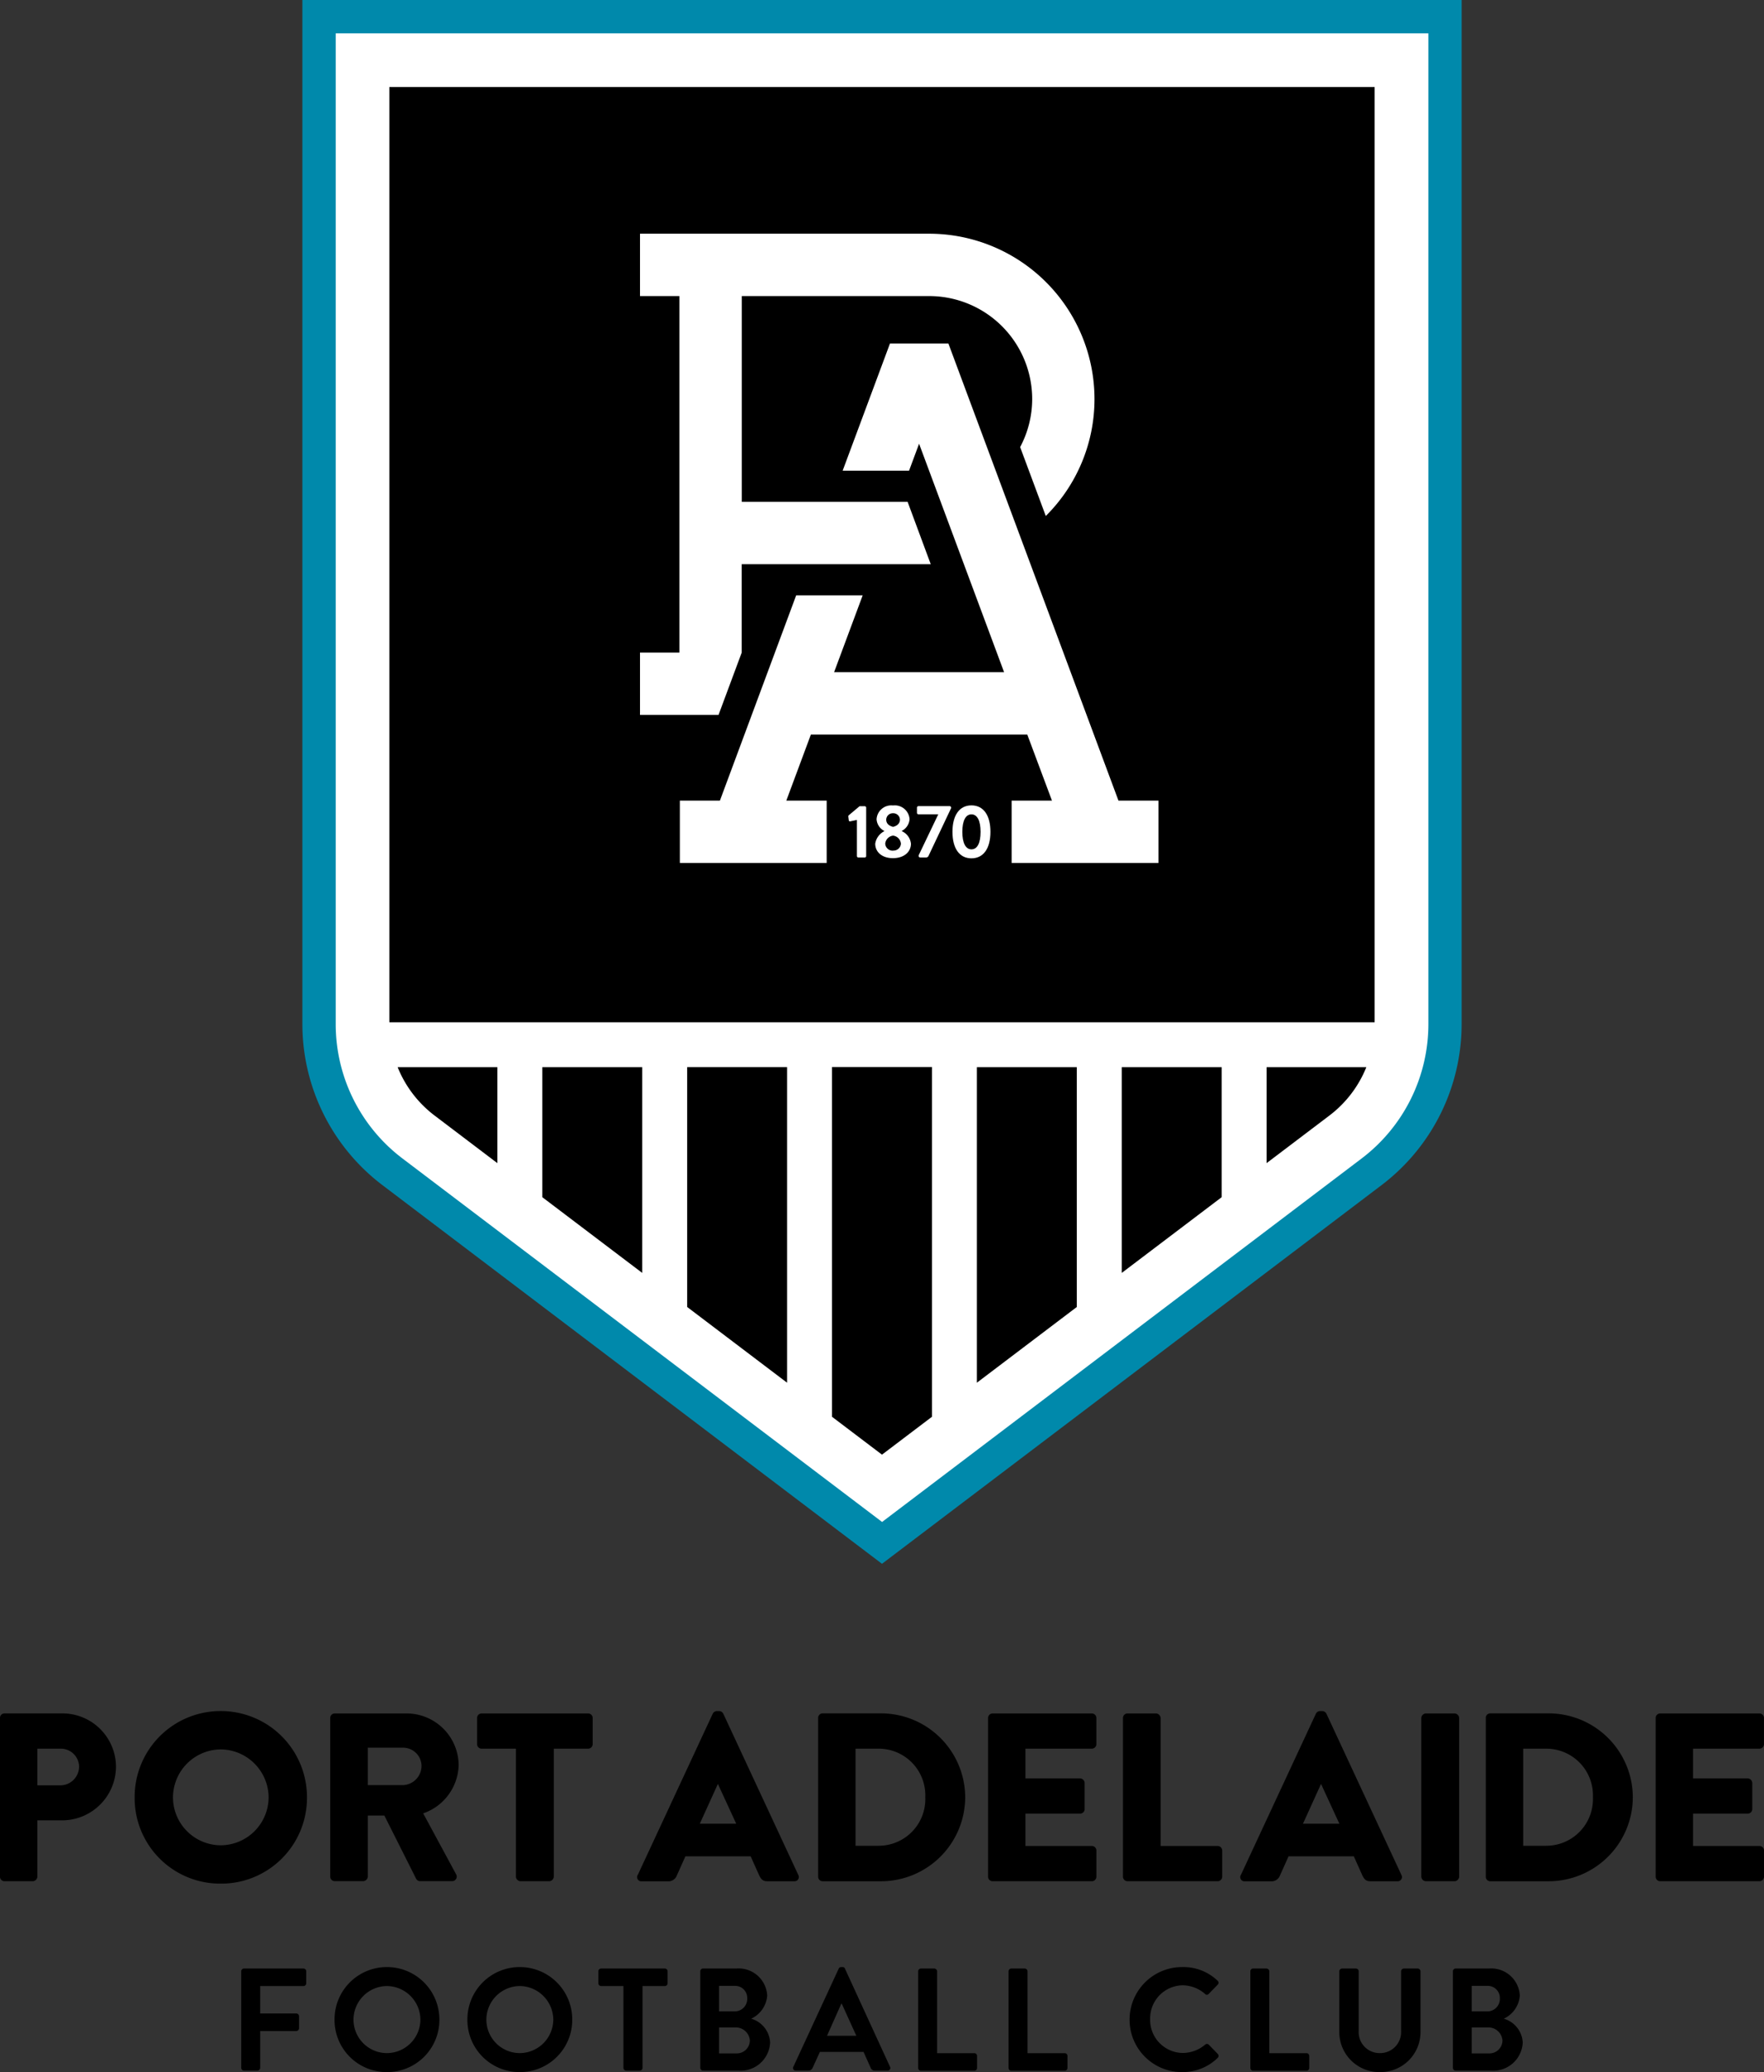 <svg xmlns="http://www.w3.org/2000/svg" xmlns:xlink="http://www.w3.org/1999/xlink" width="73.289" height="86.073" viewBox="0 0 73.289 86.073"><rect x="0" y="0" width="73.289" height="86.073" fill="#333333" stroke="none"/><defs><clipPath id="clip-path"><path id="Path_379" data-name="Path 379" d="M298.283-15.392h73.289v-86.073H298.283Z" fill="none"></path></clipPath></defs><g id="Group_378" data-name="Group 378" transform="translate(-298.283 101.465)" clip-path="url(#clip-path)"><g id="Group_339" data-name="Group 339" transform="translate(300.782 -27.302)"><path id="Path_339" data-name="Path 339" d="M0,0A.782.782,0,0,0,.787-.786.76.76,0,0,0,0-1.523H-.946V0ZM-2.5-2.8a.189.189,0,0,1,.189-.189H.09a2.227,2.227,0,0,1,2.23,2.2A2.24,2.24,0,0,1,.1,1.454H-.946v2.34a.2.2,0,0,1-.189.189H-2.31A.189.189,0,0,1-2.5,3.794Z"></path></g><g id="Group_340" data-name="Group 340" transform="translate(307.452 -24.812)"><path id="Path_340" data-name="Path 340" d="M0,0A2,2,0,0,0,1.991-1.981,2.006,2.006,0,0,0,0-3.983a2,2,0,0,0-1.982,2A1.994,1.994,0,0,0,0,0M0-5.576a3.579,3.579,0,0,1,3.585,3.6A3.562,3.562,0,0,1,0,1.593,3.553,3.553,0,0,1-3.575-1.981,3.57,3.57,0,0,1,0-5.576"></path></g><g id="Group_341" data-name="Group 341" transform="translate(315.039 -27.312)"><path id="Path_341" data-name="Path 341" d="M0,0A.8.8,0,0,0,.757-.8.763.763,0,0,0,0-1.553H-1.474V0ZM-3.037-2.788a.189.189,0,0,1,.189-.189H.129A2.166,2.166,0,0,1,2.3-.826a2.184,2.184,0,0,1-1.474,2L2.191,3.7a.189.189,0,0,1-.17.289H.7A.182.182,0,0,1,.538,3.9L-.787,1.264h-.687V3.8a.2.2,0,0,1-.189.189H-2.848A.189.189,0,0,1-3.037,3.8Z"></path></g><g id="Group_342" data-name="Group 342" transform="translate(319.718 -28.825)"><path id="Path_342" data-name="Path 342" d="M0,0H-1.424a.189.189,0,0,1-.189-.189V-1.275a.189.189,0,0,1,.189-.189H3a.189.189,0,0,1,.189.189V-.189A.189.189,0,0,1,3,0H1.573V5.317a.2.2,0,0,1-.189.189H.189A.2.2,0,0,1,0,5.317Z"></path></g><g id="Group_343" data-name="Group 343" transform="translate(328.871 -25.708)"><path id="Path_343" data-name="Path 343" d="M0,0-.757-1.643h-.01L-1.513,0ZM-4.092,2.131l3.116-6.7a.2.2,0,0,1,.17-.11h.1a.2.2,0,0,1,.169.11l3.117,6.7a.176.176,0,0,1-.169.259H1.3c-.179,0-.258-.06-.348-.249L.6,1.354H-2.111l-.358.8a.373.373,0,0,1-.359.239h-1.1a.176.176,0,0,1-.169-.259"></path></g><g id="Group_344" data-name="Group 344" transform="translate(334.784 -24.792)"><path id="Path_344" data-name="Path 344" d="M0,0A1.939,1.939,0,0,0,1.942-2.021,1.937,1.937,0,0,0,0-4.033H-.956V0ZM-2.509-5.307A.186.186,0,0,1-2.33-5.5H.1A3.5,3.5,0,0,1,3.6-2.021,3.5,3.5,0,0,1,.1,1.474H-2.33a.187.187,0,0,1-.179-.19Z"></path></g><g id="Group_345" data-name="Group 345" transform="translate(339.334 -30.1)"><path id="Path_345" data-name="Path 345" d="M0,0A.189.189,0,0,1,.189-.189H4.311A.19.19,0,0,1,4.5,0V1.085a.19.19,0,0,1-.19.19H1.553V2.509H3.824a.2.2,0,0,1,.189.189V3.784a.189.189,0,0,1-.189.189H1.553V5.317H4.311a.19.19,0,0,1,.19.189V6.592a.19.19,0,0,1-.19.189H.189A.189.189,0,0,1,0,6.592Z"></path></g><g id="Group_346" data-name="Group 346" transform="translate(344.939 -30.1)"><path id="Path_346" data-name="Path 346" d="M0,0A.19.19,0,0,1,.19-.189H1.374A.2.2,0,0,1,1.564,0V5.317H3.933a.19.19,0,0,1,.19.189V6.592a.19.19,0,0,1-.19.189H.19A.19.19,0,0,1,0,6.592Z"></path></g><g id="Group_347" data-name="Group 347" transform="translate(353.93 -25.708)"><path id="Path_347" data-name="Path 347" d="M0,0-.757-1.643h-.01L-1.513,0ZM-4.093,2.131l3.117-6.7a.2.2,0,0,1,.169-.11h.1a.2.2,0,0,1,.169.11l3.117,6.7a.176.176,0,0,1-.169.259H1.3c-.179,0-.259-.06-.348-.249L.6,1.354H-2.111l-.359.8a.37.37,0,0,1-.358.239h-1.1a.176.176,0,0,1-.17-.259"></path></g><g id="Group_348" data-name="Group 348" transform="translate(357.334 -30.1)"><path id="Path_348" data-name="Path 348" d="M0,0A.2.2,0,0,1,.189-.189H1.384A.2.2,0,0,1,1.573,0V6.592a.2.2,0,0,1-.189.189H.189A.2.2,0,0,1,0,6.592Z"></path></g><g id="Group_349" data-name="Group 349" transform="translate(362.522 -24.792)"><path id="Path_349" data-name="Path 349" d="M0,0A1.939,1.939,0,0,0,1.942-2.021,1.937,1.937,0,0,0,0-4.033H-.956V0ZM-2.509-5.307A.186.186,0,0,1-2.33-5.5H.1A3.5,3.5,0,0,1,3.6-2.021,3.5,3.5,0,0,1,.1,1.474H-2.33a.187.187,0,0,1-.179-.19Z"></path></g><g id="Group_350" data-name="Group 350" transform="translate(367.071 -30.1)"><path id="Path_350" data-name="Path 350" d="M0,0A.189.189,0,0,1,.189-.189H4.312A.189.189,0,0,1,4.5,0V1.085a.19.19,0,0,1-.189.19H1.553V2.509H3.824a.2.2,0,0,1,.189.189V3.784a.189.189,0,0,1-.189.189H1.553V5.317H4.312a.189.189,0,0,1,.189.189V6.592a.189.189,0,0,1-.189.189H.189A.189.189,0,0,1,0,6.592Z"></path></g><g id="Group_351" data-name="Group 351" transform="translate(308.306 -19.577)"><path id="Path_351" data-name="Path 351" d="M0,0A.115.115,0,0,1,.115-.115H2.58A.116.116,0,0,1,2.7,0V.5A.116.116,0,0,1,2.58.612H.787V1.751h1.5a.119.119,0,0,1,.115.115v.5a.12.12,0,0,1-.115.116H.787V4.01a.118.118,0,0,1-.115.115H.115A.114.114,0,0,1,0,4.01Z"></path></g><g id="Group_352" data-name="Group 352" transform="translate(314.357 -16.179)"><path id="Path_352" data-name="Path 352" d="M0,0A1.4,1.4,0,0,0,1.393-1.387,1.406,1.406,0,0,0,0-2.786a1.4,1.4,0,0,0-1.387,1.4A1.391,1.391,0,0,0,0,0M0-3.574A2.177,2.177,0,0,1,2.181-1.387,2.167,2.167,0,0,1,0,.788,2.163,2.163,0,0,1-2.175-1.387,2.172,2.172,0,0,1,0-3.574"></path></g><g id="Group_353" data-name="Group 353" transform="translate(319.877 -16.179)"><path id="Path_353" data-name="Path 353" d="M0,0A1.4,1.4,0,0,0,1.393-1.387,1.406,1.406,0,0,0,0-2.786a1.4,1.4,0,0,0-1.387,1.4A1.391,1.391,0,0,0,0,0M0-3.574A2.177,2.177,0,0,1,2.181-1.387,2.168,2.168,0,0,1,0,.788,2.162,2.162,0,0,1-2.175-1.387,2.172,2.172,0,0,1,0-3.574"></path></g><g id="Group_354" data-name="Group 354" transform="translate(324.185 -18.965)"><path id="Path_354" data-name="Path 354" d="M0,0H-.927a.116.116,0,0,1-.115-.115v-.5A.116.116,0,0,1-.927-.727H1.72a.115.115,0,0,1,.115.115v.5A.115.115,0,0,1,1.72,0H.793V3.4a.118.118,0,0,1-.115.115H.115A.118.118,0,0,1,0,3.4Z"></path></g><g id="Group_355" data-name="Group 355" transform="translate(328.892 -16.167)"><path id="Path_355" data-name="Path 355" d="M0,0A.54.54,0,0,0,.545-.551a.587.587,0,0,0-.618-.527h-.66V0ZM-.085-1.745A.519.519,0,0,0,.436-2.29a.5.5,0,0,0-.521-.515H-.733v1.06ZM-1.514-3.41A.115.115,0,0,1-1.4-3.526H-.012A1.187,1.187,0,0,1,1.266-2.4,1.152,1.152,0,0,1,.6-1.442a1.088,1.088,0,0,1,.787.987A1.225,1.225,0,0,1,.067.715H-1.4A.115.115,0,0,1-1.514.6Z"></path></g><g id="Group_356" data-name="Group 356" transform="translate(333.861 -16.9)"><path id="Path_356" data-name="Path 356" d="M0,0-.606-1.333H-.624L-1.217,0ZM-2.617,1.29-.733-2.786a.109.109,0,0,1,.1-.067h.061a.1.1,0,0,1,.1.067L1.4,1.29a.108.108,0,0,1-.1.158H.769a.175.175,0,0,1-.175-.121L.3.672H-1.514l-.3.655a.183.183,0,0,1-.176.121h-.527a.107.107,0,0,1-.1-.158"></path></g><g id="Group_357" data-name="Group 357" transform="translate(336.43 -19.577)"><path id="Path_357" data-name="Path 357" d="M0,0A.115.115,0,0,1,.115-.115H.672A.119.119,0,0,1,.787,0V3.4H2.332a.115.115,0,0,1,.115.115v.5a.114.114,0,0,1-.115.115H.115A.114.114,0,0,1,0,4.01Z"></path></g><g id="Group_358" data-name="Group 358" transform="translate(340.186 -19.577)"><path id="Path_358" data-name="Path 358" d="M0,0A.115.115,0,0,1,.115-.115H.672A.12.12,0,0,1,.788,0V3.4H2.332a.115.115,0,0,1,.115.115v.5a.114.114,0,0,1-.115.115H.115A.114.114,0,0,1,0,4.01Z"></path></g><g id="Group_359" data-name="Group 359" transform="translate(347.401 -19.753)"><path id="Path_359" data-name="Path 359" d="M0,0A2.052,2.052,0,0,1,1.466.563a.112.112,0,0,1,.006.17L1.1,1.115a.1.1,0,0,1-.152,0A1.434,1.434,0,0,0,.018.757,1.374,1.374,0,0,0-1.333,2.168a1.372,1.372,0,0,0,1.357,1.4,1.452,1.452,0,0,0,.927-.345.111.111,0,0,1,.152,0l.375.387a.116.116,0,0,1-.006.164A2.083,2.083,0,0,1,0,4.362,2.173,2.173,0,0,1-2.187,2.187,2.182,2.182,0,0,1,0,0"></path></g><g id="Group_360" data-name="Group 360" transform="translate(350.231 -19.577)"><path id="Path_360" data-name="Path 360" d="M0,0A.115.115,0,0,1,.115-.115H.672A.12.12,0,0,1,.788,0V3.4H2.332a.115.115,0,0,1,.115.115v.5a.114.114,0,0,1-.115.115H.115A.114.114,0,0,1,0,4.01Z"></path></g><g id="Group_361" data-name="Group 361" transform="translate(353.927 -19.577)"><path id="Path_361" data-name="Path 361" d="M0,0A.119.119,0,0,1,.115-.115H.69A.116.116,0,0,1,.806,0V2.478a.87.87,0,0,0,.878.92.873.873,0,0,0,.884-.914V0a.116.116,0,0,1,.116-.115h.575A.12.12,0,0,1,3.374,0V2.52a1.663,1.663,0,0,1-1.69,1.666A1.661,1.661,0,0,1,0,2.52Z"></path></g><g id="Group_362" data-name="Group 362" transform="translate(360.161 -16.167)"><path id="Path_362" data-name="Path 362" d="M0,0A.54.54,0,0,0,.545-.551a.587.587,0,0,0-.618-.527h-.66V0ZM-.085-1.745A.519.519,0,0,0,.436-2.29a.5.5,0,0,0-.521-.515H-.733v1.06ZM-1.514-3.41A.115.115,0,0,1-1.4-3.526H-.012A1.187,1.187,0,0,1,1.266-2.4,1.152,1.152,0,0,1,.6-1.442a1.088,1.088,0,0,1,.787.987A1.225,1.225,0,0,1,.066.715H-1.4A.115.115,0,0,1-1.514.6Z"></path></g><g id="Group_363" data-name="Group 363" transform="translate(310.846 -101.465)"><path id="Path_363" data-name="Path 363" d="M0,0V42.56a8.4,8.4,0,0,0,3.307,6.656L24.081,64.96,44.855,49.216a8.4,8.4,0,0,0,3.308-6.656V0Z" fill="#0089ab"></path></g><g id="Group_364" data-name="Group 364" transform="translate(312.231 -100.08)"><path id="Path_364" data-name="Path 364" d="M0,0V41.174a7,7,0,0,0,2.759,5.553L22.7,61.837l19.938-15.11a7.006,7.006,0,0,0,2.759-5.553V0Z" fill="#fff"></path></g><path id="Path_365" data-name="Path 365" d="M355.395-59H314.459v-38.85h40.936Z"></path><g id="Group_365" data-name="Group 365" transform="translate(349.04 -51.734)"><path id="Path_366" data-name="Path 366" d="M0,0-4.152,3.146V-5.4H0Z"></path></g><g id="Group_366" data-name="Group 366" transform="translate(343.021 -47.173)"><path id="Path_367" data-name="Path 367" d="M0,0-4.152,3.146V-9.961H0Z"></path></g><g id="Group_367" data-name="Group 367" transform="translate(330.984 -44.027)"><path id="Path_368" data-name="Path 368" d="M0,0-4.151-3.146v-9.962H0Z"></path></g><g id="Group_368" data-name="Group 368" transform="translate(324.966 -48.588)"><path id="Path_369" data-name="Path 369" d="M0,0-4.152-3.146v-5.4H0Z"></path></g><g id="Group_369" data-name="Group 369" transform="translate(314.804 -57.134)"><path id="Path_370" data-name="Path 370" d="M0,0H4.143V3.986L1.531,2.006A4.74,4.74,0,0,1,0,0"></path></g><g id="Group_370" data-name="Group 370" transform="translate(334.927 -41.039)"><path id="Path_371" data-name="Path 371" d="M0,0-2.076-1.573V-16.1H2.076V-1.573Z"></path></g><g id="Group_371" data-name="Group 371" transform="translate(353.519 -55.128)"><path id="Path_372" data-name="Path 372" d="M0,0-2.612,1.979V-2.006H1.531A4.734,4.734,0,0,1,0,0"></path></g><g id="Group_372" data-name="Group 372" transform="translate(333.885 -67.405)"><path id="Path_373" data-name="Path 373" d="M0,0-.276.059A.05.05,0,0,1-.338.019L-.357-.135A.064.064,0,0,1-.341-.191L.11-.57H.329a.059.059,0,0,1,.056.06V1.5a.059.059,0,0,1-.056.06H.06A.06.06,0,0,1,0,1.5Z" fill="#fff"></path></g><g id="Group_373" data-name="Group 373" transform="translate(335.673 -67.417)"><path id="Path_374" data-name="Path 374" d="M0,0A.276.276,0,0,0-.291-.266.273.273,0,0,0-.57,0c0,.141.088.251.285.3C-.091.254,0,.135,0,0M-.285,1.284A.305.305,0,0,0,.041,1,.371.371,0,0,0-.285.664.371.371,0,0,0-.611,1a.307.307,0,0,0,.326.288M-.648.479V.47A.588.588,0,0,1-.971-.016a.612.612,0,0,1,.68-.573A.616.616,0,0,1,.4-.016.6.6,0,0,1,.078.467V.479A.644.644,0,0,1,.457,1c0,.341-.288.6-.748.6s-.736-.26-.736-.6A.7.7,0,0,1-.648.479" fill="#fff"></path></g><g id="Group_374" data-name="Group 374" transform="translate(336.452 -65.939)"><path id="Path_375" data-name="Path 375" d="M0,0,.814-1.7H-.013a.061.061,0,0,1-.059-.06v-.219a.062.062,0,0,1,.059-.06h1.3a.062.062,0,0,1,.06.06v.022L.417.009A.116.116,0,0,1,.31.094H.078C.041.094,0,.085,0,.034Z" fill="#fff"></path></g><g id="Group_375" data-name="Group 375" transform="translate(339.023 -66.91)"><path id="Path_376" data-name="Path 376" d="M0,0C0-.463-.138-.727-.379-.727S-.758-.463-.758,0s.138.727.379.727S0,.467,0,0M-1.168,0c0-.686.288-1.1.789-1.1S.41-.686.41,0,.122,1.1-.379,1.1-1.168.686-1.168,0" fill="#fff"></path></g><g id="Group_376" data-name="Group 376" transform="translate(336.892 -91.757)"><path id="Path_377" data-name="Path 377" d="M0,0H-12.019v2.59h1.636V17.4h-1.636v2.589h3.263l.963-2.589h0V13.728H.06L-.9,11.139h-6.89V2.591H0A4.279,4.279,0,0,1,4.275,6.864a4.251,4.251,0,0,1-.5,2l1.065,2.862A6.839,6.839,0,0,0,6.864,6.864,6.872,6.872,0,0,0,0,0" fill="#fff"></path></g><g id="Group_377" data-name="Group 377" transform="translate(344.752 -68.207)"><path id="Path_378" data-name="Path 378" d="M0,0-7.066-18.989H-9.493l-1.966,5.282H-8.7l.416-1.118,3.532,9.49h-7.063l1.188-3.193h-2.763L-16.559,0h-1.664V2.59h6.1V0H-13.8l1.021-2.745h8.99L-2.763,0H-4.439V2.59h6.1V0Z" fill="#fff"></path></g></g></svg>